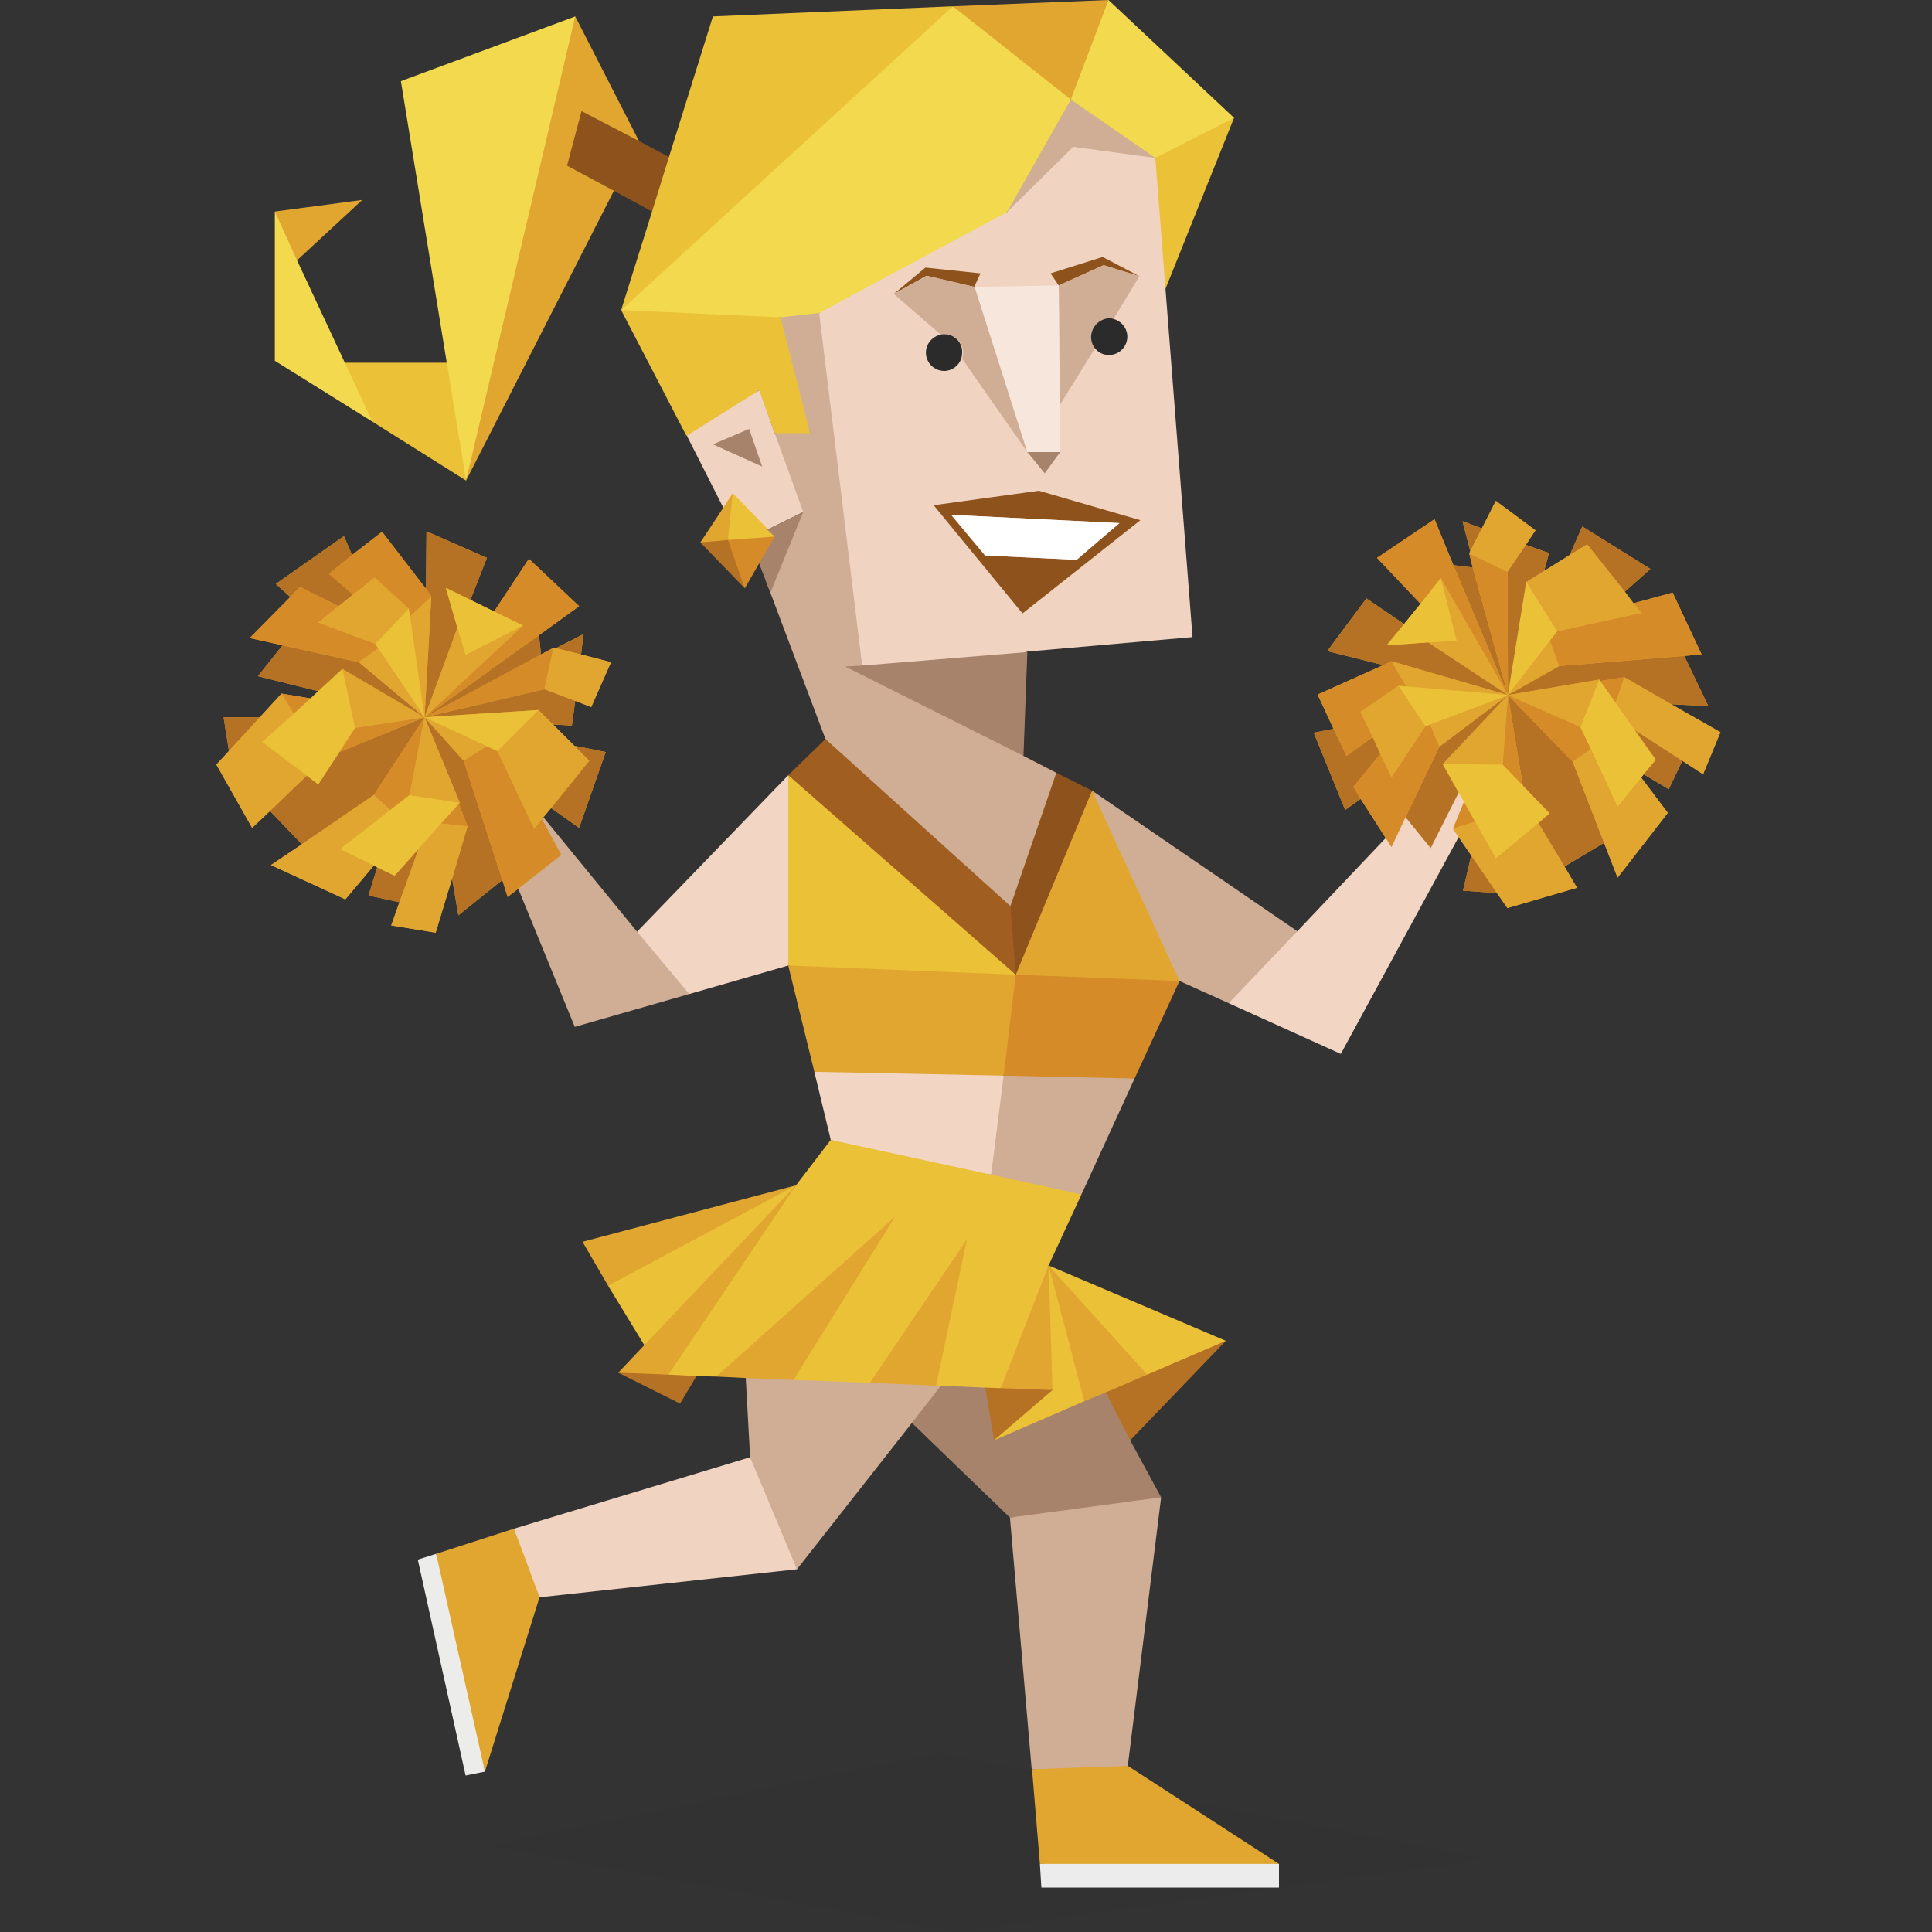 <?xml version="1.0" encoding="utf-8"?>
<!-- Generator: Adobe Illustrator 27.8.0, SVG Export Plug-In . SVG Version: 6.00 Build 0)  -->
<svg version="1.1" id="ESE_Avatar_1" xmlns="http://www.w3.org/2000/svg" xmlns:xlink="http://www.w3.org/1999/xlink" x="0px"
	 y="0px" viewBox="0 0 400 400" style="enable-background:new 0 0 400 400;" xml:space="preserve">
<rect x="0" y="0" width="400" height="400" fill="#333333" stroke="none"/>
<style type="text/css">
	.st0{opacity:0.1;fill:#2B2B2B;enable-background:new    ;}
	.st1{fill:#A8836C;}
	.st2{fill:#E1A630;}
	.st3{fill:#F2D5C2;}
	.st4{fill:#D0AE95;}
	.st5{fill:#EBC137;}
	.st6{fill:#F2D94D;}
	.st7{fill:#8E521C;}
	.st8{fill:#F0D3C1;}
	.st9{fill:none;}
	.st10{fill:#B57225;}
	.st11{fill:#FFFFFF;}
	.st12{fill:#ECECEA;}
	.st13{fill:#ECECEC;}
	.st14{fill:#D68B29;}
	.st15{fill:#2B2B2B;}
	.st16{fill:#F6E6DB;}
	.st17{fill:#A05E20;}
</style>
<polygon class="st0" points="101,382.1 194.1,362.9 308.1,384.9 197.7,400 "/>
<polygon class="st1" points="228.9,288.3 204,287.3 200.2,285 194.8,286.9 189.7,290.1 188.8,294.6 209.1,314.2 225.7,313.4 
	240.4,310 234,298.2 232.9,292.5 "/>
<polygon class="st2" points="120.6,257.1 125.9,266.2 143.7,260.4 164.8,245.4 "/>
<polygon class="st3" points="205.2,243.2 211.9,233.2 207.8,222.7 207.8,222.7 190.2,216.1 168.6,221.9 172,236 187.9,241.7 "/>
<polygon class="st4" points="205.2,243.2 214.3,248.8 223.9,247.3 234.9,223.3 220.2,218.5 207.8,222.7 "/>
<polygon class="st5" points="205.2,243.2 172,236 172,236 164.8,245.4 185.3,257.2 217.1,262 217.1,262 223.9,247.3 "/>
<polygon class="st5" points="210.3,201.8 191.9,180.1 163.2,160.5 160.6,184.4 163.2,199.9 184.3,204.7 "/>
<polygon class="st3" points="131.9,192.9 134.5,200.5 142.7,205.8 163.2,199.9 163.2,160.5 "/>
<polygon class="st4" points="112.5,169.2 112.2,169.6 112.2,169.6 107.3,184 119,212.6 142.7,205.8 131.9,192.9 "/>
<polygon class="st2" points="114.5,150 118.4,150.2 119.1,145.1 122.4,146.4 126.5,137.1 120.3,135.5 120.8,131.3 115.1,134.2 
	114.6,134.1 112,135.5 111.6,131.5 119.9,125.5 109.5,115.7 102.3,126.6 97.4,124.2 100.8,115.5 88.3,110 88.2,121.9 79.1,110.1 
	72.9,114.9 71.2,111 57.1,120.9 60.1,123.6 51.7,132.1 58.5,133.6 53.4,140 65.9,143.1 64.3,144.6 58.3,143.6 53.8,148.5 
	46.3,148.5 47.4,155.5 44.8,158.3 52.2,171.4 55.9,167.9 62.5,174.8 56.1,179.1 71.5,186.2 77.4,179.2 78.1,179.6 76.3,185.4 
	82.7,186.8 81,191.6 90.2,193.1 93.6,181.9 94.9,189.5 104,182.2 105.1,185.7 107.3,184 116.2,177 112.2,169.6 112.5,169.2 
	114.1,167.3 119.9,171.4 125.4,155.7 118.9,154.4 "/>
<polygon class="st2" points="346,145.8 353.7,146.2 348.7,135.8 352.3,135.5 346.3,122.7 338.2,124.9 336.4,122.5 341.7,117.8 
	327.6,109 325,114.9 319.7,118.2 320.7,114.5 315.9,112.8 317.9,109.8 309.7,103.7 306.8,109.4 302.8,107.9 304.4,114.1 
	304.2,114.6 304.9,117.5 300.9,117 297,107.5 285.1,115.5 294.1,125 290.7,129.2 282.9,123.9 274.8,134.8 286.4,137.7 272.8,143.8 
	276.1,150.9 272,151.7 278.5,167.7 281.7,165.4 286.9,173.5 288.1,175.4 291,169.2 296.2,175.6 302,164.1 303.1,166 300.8,171.6 
	302,173.3 304.6,177.1 302.9,184.4 309.9,184.9 312.1,188 326.5,183.8 323.9,179.4 332.1,174.5 334.9,181.7 345.3,168.3 339.8,161 
	340.3,160.3 345.5,163.4 348.3,157.5 352.6,160.3 356.2,151.6 "/>
<polygon class="st2" points="210.3,201.8 210.3,201.8 226.8,211.3 244.2,203.1 238.4,185.7 226.1,163.7 217.2,179.8 "/>
<polygon class="st4" points="226.1,163.7 244.2,203.1 254.4,207.7 265.9,199.9 268.6,192.8 "/>
<polygon class="st3" points="303.1,166 303.7,164.1 302,164.1 291,169.2 291,169.2 286.9,173.5 268.6,192.8 254.4,207.7 
	277.6,218.2 302,173.3 "/>
<polygon class="st5" points="160.4,89.7 160.4,89.7 163.7,91.2 167.7,89.7 167.7,89.7 166.3,77.7 161.6,65.7 161.6,65.7 146.3,60.9 
	128.6,64.2 142.1,90.2 150.7,87.3 157.1,80.8 "/>
<polygon class="st2" points="75,41.4 56.9,43.8 59,51.4 61.5,53.9 "/>
<polygon class="st6" points="83,16.8 92.5,75.1 90.9,85.2 96.5,99.5 113.6,39 119.1,3.4 "/>
<polygon class="st7" points="132.3,29.2 127.6,25.3 120.4,23 117.4,28.1 117.4,34.3 120.6,38.4 127.1,39.5 135,43.8 139.3,37.9 
	138.5,32.5 "/>
<polygon class="st8" points="246.9,131.9 212.7,134.9 193.6,141.2 178.5,137.8 169.6,95.8 169.6,64.8 189.1,43.8 208.5,43.9 
	221.7,20.6 239.2,32.7 242.3,45 241.3,59.8 "/>
<polygon class="st9" points="195.9,255.2 176.2,249 185.3,251.9 "/>
<path class="st9" d="M312.2,143.9L312.2,143.9L312.2,143.9z"/>
<polygon class="st9" points="200.2,256.6 216.7,261.8 195.9,255.2 "/>
<path class="st9" d="M197.3,1.3L197.3,1.3L197.3,1.3z"/>
<polygon class="st9" points="208.1,222.7 234.9,223.3 207.8,222.7 "/>
<path class="st9" d="M151.7,102.1L151.7,102.1L151.7,102.1z"/>
<path class="st9" d="M87.9,148.5L87.9,148.5L87.9,148.5z"/>
<polygon class="st4" points="194.8,286.9 176.2,282.2 154.4,285.3 155.3,301.7 158.5,313.6 165,324.9 188.8,294.6 "/>
<polygon class="st5" points="125.9,266.2 133.4,278.5 147.5,266.9 164.8,245.4 "/>
<polygon class="st10" points="139.2,280.6 128,284.2 140.8,290.6 144.2,284.9 "/>
<polygon class="st10" points="228.9,288.3 228.9,288.3 234,298.2 234.1,298.1 253.8,277.6 237.5,282.2 "/>
<path class="st5" d="M205.8,298.2L205.8,298.2L205.8,298.2z"/>
<polygon class="st10" points="205.8,298.2 205.8,298.2 205.8,298.2 214.1,292.7 217.9,287.8 209.1,285.6 204,287.3 "/>
<polygon class="st2" points="120.4,23 132.3,29.2 132.3,29.2 119.1,3.4 96.5,99.5 127.1,39.5 117.4,34.3 "/>
<polygon class="st5" points="71.4,75.1 71.8,80.8 77.1,87.3 96.5,99.5 92.5,75.1 "/>
<polygon class="st6" points="61.5,53.9 56.9,43.8 56.9,74.7 77.1,87.3 71.4,75.1 "/>
<polygon class="st6" points="241.3,59.8 241.3,59.8 239.2,32.7 "/>
<polygon class="st1" points="158.6,97.2 155.4,88.2 146.8,91.9 "/>
<path class="st7" d="M193.3,104.6l18.4,22.4l24.4-19.3l-21-6.1L193.3,104.6z M222.9,115.9l-19-0.9l-7-8.4l34.8,1.7L222.9,115.9z"/>
<polygon class="st11" points="204,115 222.9,115.9 231.8,108.3 197,106.6 "/>
<polygon class="st1" points="216.3,98 219.5,93.6 212.7,93.6 "/>
<polygon class="st5" points="241.3,59.8 255.5,24.4 245.9,26 239.2,32.7 "/>
<polygon class="st2" points="180.1,286.3 193.8,286.9 198.2,276.1 200.2,256.6 187.5,271.7 "/>
<polygon class="st2" points="207.2,287.4 217.9,287.8 219.6,280.6 217.1,262 210.2,274.5 "/>
<polygon class="st2" points="185.3,251.9 163.2,266.2 148.3,285 154.4,285.3 164.3,285.7 175.6,274.6 "/>
<polygon class="st2" points="138.4,284.6 150.1,273.7 164.8,245.4 133.4,278.5 128,284.2 "/>
<polygon class="st2" points="224.5,290.1 228.9,288.3 237.5,284.6 230.3,274 217.1,262 220.1,280.1 "/>
<polygon class="st4" points="213.6,366.3 213.6,366.3 224.8,367.6 233.5,365.6 240.4,310 209.1,314.2 "/>
<polygon class="st8" points="106.4,316.5 106.9,325.4 111.7,330.7 111.7,330.7 165,324.9 155.3,301.7 "/>
<polygon class="st12" points="86.5,322.9 96.4,367.6 100.4,366.8 96.2,341.2 90.3,321.7 "/>
<polygon class="st13" points="215.7,390.8 264.8,390.8 264.8,385.9 264.8,385.9 240.4,382.7 215.3,385.9 215.6,390.8 "/>
<path class="st12" d="M264.8,385.9L264.8,385.9L264.8,385.9z"/>
<polygon class="st7" points="201.7,59.4 203,56.6 191.6,55.4 185,60.9 191.8,57.1 "/>
<polygon class="st7" points="235.9,57.2 228.3,53.2 217.5,56.6 219.2,59.1 228.5,54.9 "/>
<path class="st4" d="M212.7,93.6l-10.9-34.2l0,0l-9.9-2.3l-6.8,3.8l9.7,8.4c0.3-0.1,0.5-0.1,0.8-0.1c2.1,0,3.8,1.7,3.8,3.8
	c0,0.4-0.1,0.9-0.2,1.3L212.7,93.6z"/>
<path class="st4" d="M235.9,57.2l-7.4-2.3l-9.3,4.2l0.2,24.8l7.3-11.8c-0.5-0.6-0.8-1.5-0.8-2.3c0-2.1,1.7-3.8,3.8-3.8
	c0.3,0,0.5,0,0.8,0.1L235.9,57.2z"/>
<polygon class="st4" points="239.2,32.7 231.2,23 221.7,20.6 214.4,26.7 208.5,43.9 222.2,30.4 "/>
<polygon class="st1" points="175,138 195.6,151.5 211.9,156.5 212.7,135 212.7,135 178.5,137.8 176.7,137.1 "/>
<polygon class="st10" points="298.7,158.2 312.2,143.9 312.2,143.9 298,154.6 291,169.2 296.2,175.6 302,164.1 "/>
<path class="st10" d="M312.2,143.9L312.2,143.9L312.2,143.9z"/>
<polygon class="st10" points="304.9,117.5 300.9,117 312.2,143.9 "/>
<polygon class="st10" points="312.2,143.9 316,120.5 319.7,118.2 320.7,114.5 315.9,112.8 312.1,118.4 "/>
<polygon class="st10" points="302.8,107.9 304.4,114.1 306.8,109.4 "/>
<polygon class="st10" points="336.4,122.5 341.7,117.8 327.6,109 325,114.9 328.6,112.7 "/>
<polygon class="st10" points="322.8,137.9 312.2,143.9 331.1,140.7 331.3,141 336.3,140.2 346,145.8 353.7,146.2 348.7,135.8 "/>
<polygon class="st2" points="320.9,132.6 312.2,143.9 322.8,137.9 "/>
<polygon class="st14" points="339.8,126.9 322.4,130.7 320.9,132.6 322.8,137.9 322.8,137.9 348.7,135.8 352.3,135.5 346.3,122.7 
	338.2,124.9 "/>
<polygon class="st10" points="342.8,157.3 340.3,160.3 345.5,163.4 348.3,157.5 338.4,151.1 "/>
<path class="st10" d="M312.2,143.9L312.2,143.9L312.2,143.9z"/>
<polygon class="st10" points="312.2,143.9 315.3,162.7 320.8,168.4 320.6,168.6 320.6,168.6 318.5,170.4 323.9,179.4 332.1,174.5 
	325.6,157.7 "/>
<polygon class="st10" points="302.9,184.4 309.9,184.9 304.6,177.1 "/>
<path class="st10" d="M312.2,143.9L312.2,143.9L312.2,143.9z"/>
<polygon class="st10" points="285.8,156.1 284.2,152.6 278.8,156.5 276.1,150.9 272,151.7 278.5,167.7 281.7,165.4 280.2,162.9 "/>
<polygon class="st10" points="312.2,143.9 295.7,133 287.1,133.6 290.7,129.2 282.9,123.9 274.8,134.8 286.4,137.7 288.1,136.9 "/>
<polygon class="st14" points="291,169.2 298,154.6 296.1,150 295.1,150.4 288.1,160.9 285.8,156.1 280.2,162.9 281.7,165.4 
	286.9,173.5 288.1,175.4 "/>
<polygon class="st2" points="312.2,143.9 296.1,150 298,154.6 "/>
<path class="st2" d="M312.2,143.9L312.2,143.9L312.2,143.9z"/>
<polygon class="st14" points="298.3,119.7 312.2,143.9 300.9,117 297,107.5 285.1,115.5 294.1,125 "/>
<polygon class="st2" points="288.1,136.9 291.1,142.1 312.2,143.9 "/>
<polygon class="st14" points="284.2,152.6 281.7,147.4 289.5,142 291.1,142.1 288.1,136.9 286.4,137.7 272.8,143.8 276.1,150.9 
	278.8,156.5 "/>
<polygon class="st14" points="300.8,171.6 305.4,170.1 303.1,166 300.8,171.6 300.8,171.6 300.8,171.6 300.8,171.6 300.8,171.6 "/>
<polygon class="st2" points="309.7,177.7 305.4,170.1 300.8,171.6 312.1,188 326.5,183.8 323.9,179.4 318.5,170.4 "/>
<polygon class="st14" points="334.5,145.5 336.3,140.2 331.3,141 "/>
<polygon class="st2" points="356.2,151.6 346,145.8 336.3,140.2 334.5,145.5 338.4,151.1 348.3,157.5 352.6,160.3 "/>
<polygon class="st14" points="312.2,143.9 312.2,143.9 312.2,143.9 312.2,143.9 312.2,143.9 "/>
<polygon class="st14" points="312.2,143.9 312.2,143.9 312.2,143.9 312.2,143.9 311.1,158.3 315.3,162.7 312.2,143.9 325.6,157.7 
	329.4,155.1 327.2,150.5 "/>
<polygon class="st2" points="329.4,155.1 325.6,157.7 332.1,174.5 334.9,181.7 345.3,168.3 339.8,161 334.9,167 "/>
<polygon class="st2" points="301.6,132.7 295.7,133 312.2,143.9 298.3,119.7 "/>
<polygon class="st5" points="338.4,151.1 334.5,145.5 331.3,141 331.1,140.7 327.2,150.5 329.4,155.1 334.9,167 339.8,161 
	340.3,160.3 342.8,157.3 "/>
<polygon class="st2" points="312.2,143.9 327.2,150.5 331.1,140.7 "/>
<polygon class="st2" points="322.4,130.7 339.8,126.9 338.2,124.9 336.4,122.5 328.6,112.7 325,114.9 319.7,118.2 316,120.5 "/>
<polygon class="st5" points="322.4,130.7 316,120.5 312.2,143.9 320.9,132.6 "/>
<polygon class="st5" points="295.7,133 301.6,132.7 298.3,119.7 294.1,125 290.7,129.2 287.1,133.6 "/>
<polygon class="st2" points="311.1,158.3 320.6,168.6 320.8,168.4 315.3,162.7 "/>
<polygon class="st2" points="312.2,143.9 298.7,158.2 311.1,158.3 312.2,143.9 "/>
<polygon class="st5" points="311.1,158.3 298.7,158.2 302,164.1 303.1,166 305.4,170.1 309.7,177.7 318.5,170.4 320.8,168.4 
	320.8,168.4 "/>
<polygon class="st5" points="312.2,143.9 312.2,143.9 291.1,142.1 289.5,142 295.1,150.4 296.1,150 "/>
<polygon class="st2" points="289.5,142 281.7,147.4 284.2,152.6 285.8,156.1 288.1,160.9 295.1,150.4 "/>
<polygon class="st14" points="312.1,118.4 304.2,114.6 304.9,117.5 312.2,143.9 "/>
<polygon class="st2" points="312.1,118.4 315.9,112.8 317.9,109.8 309.7,103.7 306.8,109.4 304.4,114.1 304.2,114.6 "/>
<path class="st10" d="M87.9,148.5L87.9,148.5L87.9,148.5z"/>
<polygon class="st10" points="87.9,148.5 87.9,148.5 74.3,137.1 58.5,133.6 53.4,140 65.9,143.1 70.9,138.5 "/>
<polygon class="st10" points="112,135.5 111.6,131.5 87.9,148.5 "/>
<polygon class="st10" points="120.8,131.3 115.1,134.2 120.3,135.5 "/>
<polygon class="st10" points="87.9,148.5 111.5,147 114.5,150 118.4,150.2 119.1,145.1 112.7,142.7 "/>
<polygon class="st10" points="114.1,167.3 119.9,171.4 125.4,155.7 118.9,154.4 122,157.5 "/>
<polygon class="st10" points="87.9,148.5 95.2,166.2 95,166.4 96.8,171.1 93.6,181.9 94.9,189.5 104,182.2 96,157.5 "/>
<polygon class="st2" points="96,157.5 96,157.5 100.8,154.5 87.9,148.5 "/>
<polygon class="st14" points="112.2,169.6 110.6,171.6 103,155.5 100.8,154.5 96,157.5 96,157.5 104,182.2 105.1,185.7 107.3,184 
	116.2,177 "/>
<path class="st10" d="M87.9,148.5L87.9,148.5L87.9,148.5z"/>
<polygon class="st10" points="81.7,181.3 78.1,179.6 76.3,185.4 82.7,186.8 86.7,175.7 "/>
<polygon class="st10" points="87.9,148.5 70.3,155.7 65.9,162.4 63.5,160.6 55.9,167.9 62.5,174.8 77.4,164.6 "/>
<polygon class="st10" points="46.3,148.5 47.4,155.5 53.8,148.5 "/>
<path class="st10" d="M87.9,148.5L87.9,148.5L87.9,148.5z"/>
<polygon class="st10" points="70.1,125.5 73.1,123.1 68.1,118.8 72.9,114.9 71.2,111 57.1,120.9 60.1,123.6 62.1,121.5 "/>
<polygon class="st10" points="87.9,148.5 94.7,130 92.3,121.7 97.4,124.2 100.8,115.5 88.3,110 88.2,121.9 89.3,123.5 "/>
<polygon class="st14" points="78.3,134.2 77.7,133.3 65.9,128.9 70.1,125.5 62.1,121.5 60.1,123.6 51.7,132.1 58.5,133.6 
	74.3,137.1 "/>
<polygon class="st2" points="87.9,148.5 78.3,134.2 74.3,137.1 "/>
<path class="st2" d="M87.9,148.5L87.9,148.5L87.9,148.5z"/>
<polygon class="st14" points="108.3,129.5 87.9,148.5 111.6,131.5 119.9,125.5 109.5,115.7 102.3,126.6 "/>
<polygon class="st2" points="84.9,127.6 87.9,148.5 89.3,123.5 "/>
<polygon class="st14" points="73.1,123.1 77.6,119.6 84.6,126 84.9,127.6 89.3,123.5 88.2,121.9 79.1,110.1 72.9,114.9 68.1,118.8 
	"/>
<polygon class="st14" points="58.3,143.6 60.8,147.8 64.3,144.6 58.3,143.6 58.3,143.6 58.3,143.6 58.3,143.6 "/>
<polygon class="st14" points="91.3,170.5 96.8,171.1 95,166.4 "/>
<polygon class="st2" points="91.3,170.5 86.7,175.7 82.7,186.8 81,191.6 90.2,193.1 93.6,181.9 96.8,171.1 "/>
<polygon class="st14" points="87.9,148.5 87.9,148.5 87.9,148.5 87.9,148.5 87.9,148.5 "/>
<polygon class="st14" points="73.5,150.7 70.3,155.7 87.9,148.5 77.4,164.6 80.8,167.7 84.8,164.6 87.9,148.5 87.9,148.5 
	87.9,148.5 87.9,148.5 87.9,148.5 "/>
<polygon class="st2" points="80.8,167.7 77.4,164.6 62.5,174.8 56.1,179.1 71.5,186.2 77.4,179.2 70.4,175.8 "/>
<polygon class="st2" points="96.4,135.6 94.7,130 87.9,148.5 108.3,129.5 "/>
<polygon class="st5" points="86.7,175.7 91.3,170.5 95,166.4 95.2,166.2 84.8,164.6 80.8,167.7 70.4,175.8 77.4,179.2 78.1,179.6 
	81.7,181.3 "/>
<polygon class="st2" points="84.8,164.6 95.2,166.2 87.9,148.5 87.9,148.5 "/>
<polygon class="st2" points="103,155.5 110.6,171.6 112.2,169.6 112.5,169.2 114.1,167.3 122,157.5 118.9,154.4 114.5,150 
	111.5,147 "/>
<polygon class="st5" points="111.5,147 87.9,148.5 100.8,154.5 103,155.5 "/>
<polygon class="st5" points="94.7,130 96.4,135.6 108.3,129.5 102.3,126.6 97.4,124.2 92.3,121.7 "/>
<polygon class="st2" points="63.5,160.6 63.5,160.6 63.5,160.6 63.5,160.6 54.3,153.6 60.8,147.8 58.3,143.6 44.8,158.3 52.2,171.4 
	55.9,167.9 63.5,160.6 "/>
<polygon class="st2" points="87.9,148.5 70.9,138.5 73.5,150.7 87.9,148.5 "/>
<polygon class="st5" points="54.3,153.6 65.9,162.4 73.5,150.7 70.9,138.5 65.9,143.1 64.3,144.6 60.8,147.8 "/>
<polygon class="st5" points="84.6,126 77.7,133.3 78.3,134.2 87.9,148.5 87.9,148.5 87.9,148.5 84.9,127.6 "/>
<polygon class="st2" points="84.6,126 77.6,119.6 73.1,123.1 70.1,125.5 65.9,128.9 77.7,133.3 "/>
<polygon class="st14" points="112.7,142.7 114.6,134.1 112,135.5 87.9,148.5 "/>
<polygon class="st2" points="112.7,142.7 119.1,145.1 122.4,146.4 126.5,137.1 120.3,135.5 115.1,134.2 114.6,134.1 "/>
<path class="st15" d="M195.5,69.2c-0.3,0-0.5,0-0.8,0.1c-1.7,0.4-3,1.9-3,3.7c0,2.1,1.7,3.8,3.8,3.8c1.6,0,3-1.1,3.5-2.5
	c0.1-0.4,0.2-0.8,0.2-1.3C199.3,70.9,197.6,69.2,195.5,69.2z"/>
<path class="st15" d="M225.9,69.8c0,0.9,0.3,1.7,0.8,2.3c0.7,0.9,1.7,1.4,2.9,1.4c2.1,0,3.8-1.7,3.8-3.8c0-1.8-1.3-3.3-3-3.7
	c-0.3-0.1-0.5-0.1-0.8-0.1C227.6,66,225.9,67.7,225.9,69.8z"/>
<polygon class="st16" points="212.7,93.6 219.5,93.6 219.2,59.1 201.8,59.4 "/>
<polygon class="st6" points="239.2,32.7 255.5,24.4 229.5,0 223.4,9.2 221.7,20.6 "/>
<polygon class="st6" points="161.6,65.7 165.6,67.2 169.6,64.8 169.6,64.8 208.5,43.9 221.7,20.6 214.8,11.3 197.3,1.3 197.3,1.3 
	166.9,23 128.6,64.2 161.6,65.7 "/>
<polygon class="st2" points="221.7,20.6 229.5,0 197.3,1.3 197.3,1.3 "/>
<polygon class="st5" points="197.3,1.3 147.6,3.4 138.5,32.5 135,43.8 128.6,64.2 "/>
<polygon class="st4" points="209.2,187.6 217.6,171.4 218.7,160 218.7,160 211.9,156.5 175,138 178.5,137.8 169.6,64.8 169.6,64.8 
	161.6,65.7 167.7,89.7 167.7,89.7 160.4,89.7 161.7,100 166.3,106 160.4,111.1 160.4,111.1 157.2,116.6 170.9,153 184.8,172.7 "/>
<path class="st8" d="M159,109.6L159,109.6L159,109.6L159,109.6l7.3-3.6l-5.9-16.3l0,0l-3.2-8.9l-15,9.4l7.6,15L159,109.6L159,109.6z
	 M155.1,88.8l2.7,7.8L147.6,92L155.1,88.8z"/>
<polygon class="st1" points="158.9,109.7 158.9,109.7 157.2,116.6 157.2,116.6 159.5,122.7 166.3,106 159,109.6 "/>
<polygon class="st2" points="151.7,102.1 151.7,102.1 151.7,102.1 149.7,105.2 145,112.3 148.2,112.8 150.7,111.8 152,108.2 "/>
<polygon class="st14" points="157.2,116.6 160.4,111.1 156,110.5 150.7,111.8 151.1,116.5 154.2,121.8 157.2,116.6 "/>
<polygon class="st10" points="145,112.3 154.2,121.8 150.7,111.8 "/>
<polygon class="st5" points="158.9,109.7 159,109.6 151.7,102.1 150.7,111.8 160.4,111.1 "/>
<polygon class="st17" points="209.2,187.6 170.9,153 163.2,160.5 210.3,201.8 211.2,195.2 "/>
<polygon class="st7" points="209.2,187.6 210.3,201.8 226.1,163.7 218.7,160 "/>
<polygon class="st14" points="207.8,222.7 234.9,223.3 244.2,203.1 210.3,201.8 204.7,211.9 "/>
<polygon class="st2" points="210.3,201.8 163.2,199.9 168.6,221.9 207.8,222.7 "/>
<polygon class="st5" points="185.3,251.9 176.2,249 172.6,247.9 172.1,247.7 164.8,245.4 138.4,284.6 144.2,284.9 148.3,285 "/>
<polygon class="st5" points="164.3,285.7 180.1,286.3 180.1,286.3 200.2,256.6 195.9,255.2 185.3,251.9 "/>
<polygon class="st5" points="193.8,286.9 194.8,286.9 204,287.3 207.2,287.4 217.1,262 200.2,256.6 "/>
<polygon class="st5" points="217.9,287.8 205.8,298.2 224.5,290.1 217.1,262 "/>
<polygon class="st5" points="237.5,284.6 253.8,277.6 217.1,262 "/>
<polygon class="st2" points="213.6,366.3 213.7,366.7 215.3,385.9 264.8,385.9 244.3,372.6 233.5,365.6 233.5,365.6 "/>
<polygon class="st2" points="108.7,322.6 106.4,316.5 90.3,321.7 100.4,366.8 100.4,366.8 111.7,330.7 111.7,330.7 "/>
</svg>
